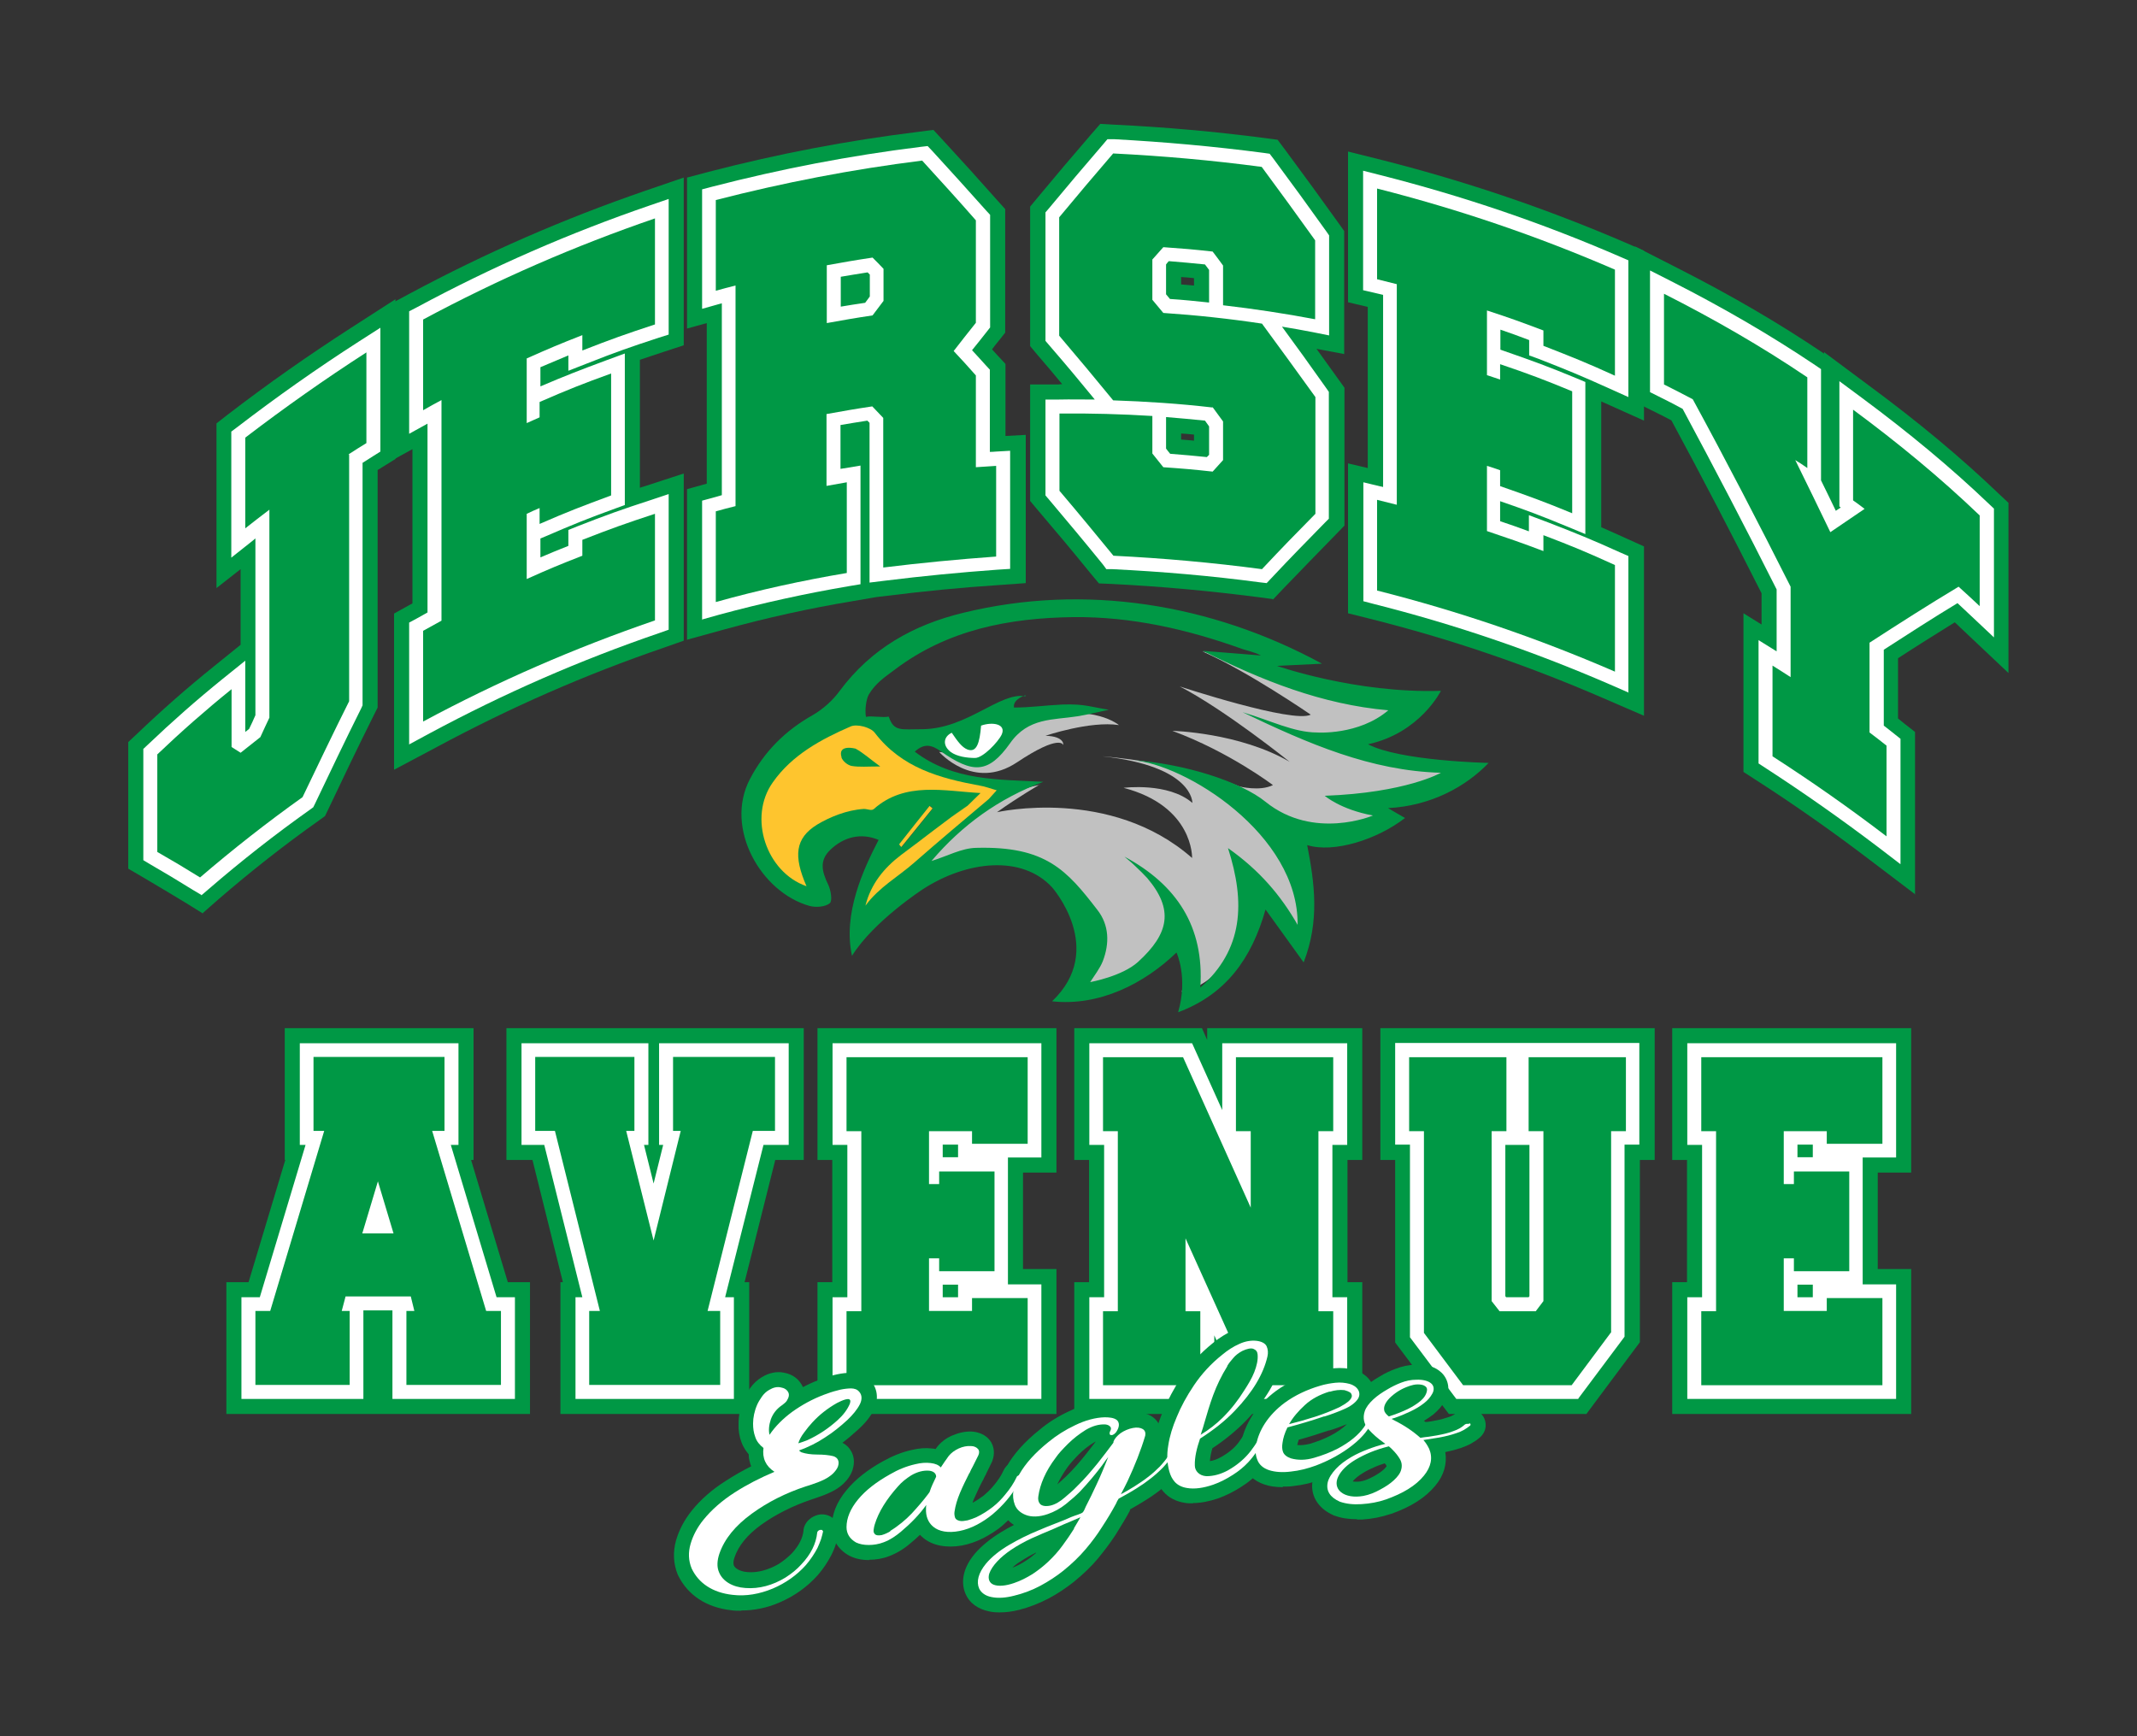 <?xml version="1.0" encoding="UTF-8"?>
<svg id="Layer_1" xmlns="http://www.w3.org/2000/svg" version="1.1" viewBox="0 0 779.8 633.6">
  <rect x="0" y="0" width="779.8" height="633.6" fill="#333333" stroke="none"/>
  <!-- Generator: Adobe Illustrator 29.3.0, SVG Export Plug-In . SVG Version: 2.1.0 Build 146)  -->
  <defs>
    <style>
      .st0 {
        fill: #fec52e;
      }

      .st1 {
        fill: #c1c1c1;
      }

      .st2 {
        fill: #fff;
      }

      .st3 {
        fill: #19468d;
      }

      .st4 {
        fill: #009845;
      }
    </style>
  </defs>
  <g>
    <g>
      <path class="st3" d="M162.2,385.7v27h-4.5l19.7,65.7h5.4v27h-34.5v-27h2.9l-1.3-5.3h-23.8l-1.4,5.3h2.9v27h-34.4v-27h5.4l19.7-65.7h-3.9v-27h47.8,0ZM132.2,450.1h11.4l-5.7-19-5.7,19h0Z"/>
      <path class="st3" d="M248.5,412.7h-2.9v-27h37.2v27h-8.1l-16.5,65.7h4.6v27h-47.8v-27h3.9l-16.4-65.7h-7.2v-27h36.2v27h-3l10,40,9.9-40Z"/>
      <path class="st3" d="M339,478.4h15.7v-4.7h20.3v31.8h-66.1v-27h5.4v-65.7h-5.4v-27h66.1v31.6h-20.3v-4.6h-15.7v19.3h3.7v-4.6h20.2v36.4h-20.2v-4.7h-3.7v19.4h0Z"/>
      <path class="st3" d="M456.8,505.5l-24.2-53.6v26.6h5.4v27h-35.5v-27h5.4v-65.7h-5.4v-27h29.2l24.7,54.9v-27.9h-5.4v-27h35.5v27h-5.4v65.7h5.4v27h-29.8Z"/>
      <path class="st3" d="M587.8,486.3l-14.3,19.2h-39.6l-14.3-19.1v-73.6h-5.4v-27h35.5v27h-5.4v62l2.9,3.7h13.2l2.8-3.7v-62h-5.4v-27h35.5v27h-5.4v73.5h0Z"/>
      <path class="st3" d="M650.9,478.4h15.7v-4.7h20.3v31.8h-66.1v-27h5.4v-65.7h-5.4v-27h66.1v31.6h-20.3v-4.6h-15.7v19.3h3.7v-4.6h20.2v36.4h-20.2v-4.7h-3.7v19.4h0Z"/>
    </g>
    <g>
      <path class="st4" d="M193.3,516h-110.7v-48.1h8.1l13.4-44.6h-.2v-48.1h68.9v48.1h-.9l13.4,44.6h8.1v48.1h0ZM158.8,494.9h13.4v-5.9h-2.7l-26.1-86.8h8.2v-5.9h-26.7v5.9h7.5l-26.1,86.8h-2.7v5.9h13.3v-5.9h-6.1l7-26.4h40.3l6.4,26.4h-5.8v5.9h0ZM157.8,460.7h-39.8l9.8-32.6h20.2l9.8,32.6h0Z"/>
      <path class="st4" d="M273.4,516h-68.9v-48.1h.9l-11.1-44.6h-9.5v-48.1h108.5v48.1h-10.4l-11.2,44.6h1.7v48.1h0ZM225.7,494.9h26.7v-5.9h-7.6l21.8-86.8h5.8v-5.9h-16.1v5.9h5.9l-13.2,53.1h-20.5s-13.3-53.1-13.3-53.1h6v-5.9h-15.1v5.9h4.9l21.7,86.8h-6.8v5.9h0Z"/>
      <path class="st4" d="M385.5,516h-87.2v-48.1h5.4v-44.6h-5.4v-48.1h87.2v52.7h-12.2v35.2h12.2v52.9h0ZM319.5,494.9h45v-5.9h-36v-40.5h23.8v-5.9h-23.8v-40.4h36v-5.9h-45v5.9h5.4v86.8h-5.4v5.9h0Z"/>
      <path class="st4" d="M497.1,516h-47.1l-1.4-3.1v3.1h-56.6v-48.1h5.4v-44.6h-5.4v-48.1h46.6l1.9,4.3v-4.3h56.6v48.1h-5.4v44.6h5.4v48.1h0ZM463.6,494.9h12.4v-5.9h-5.4v-86.8h5.4v-5.9h-14.4v5.9h5.4v38.4l-20.2,4.3-21.9-48.7h-11.8v5.9h5.4v86.8h-5.4v5.9h14.4v-5.9h-5.4v-37.2l20.2-4.3,21.4,47.4h0Z"/>
      <path class="st4" d="M578.8,516h-50.1l-19.6-26.1v-66.6h-5.4v-48.1h100.1v48.1h-5.4v66.5l-19.6,26.3ZM539.2,494.9h29l9.1-12.2v-80.6h5.4v-5.9h-14.4v5.9h5.4v76l-8.1,10.8h-23.6l-8.3-10.7v-76.2h5.4v-5.9h-14.4v5.9h5.4v80.7l9.1,12.1h0Z"/>
      <path class="st4" d="M697.4,516h-87.2v-48.1h5.4v-44.6h-5.4v-48.1h87.2v52.7h-12.2v35.2h12.2v52.9h0ZM631.4,494.9h45v-5.9h-36v-40.5h23.8v-5.9h-23.8v-40.4h36v-5.9h-45v5.9h5.4v86.8h-5.4v5.9h0Z"/>
    </g>
    <g>
      <path class="st2" d="M187.8,510.5h-44.6v-32.3h-10.6v32.3h-44.5v-37.1h6.7l16.7-55.6h-2.1v-37.1h57.9v37.1h-2.8l16.7,55.6h6.7v37.1ZM153.3,500.4h24.4v-16.9h-4.1l-22.8-75.8h6.3v-16.9h-37.7v16.9h5.6l-22.8,75.8h-4.1v16.9h24.3v-16.9h-4.4l4.1-15.4h31.7l3.8,15.4h-4.3v16.9h0ZM150.4,455.2h-25l12.5-41.5,12.5,41.5h0Z"/>
      <path class="st2" d="M267.9,510.5h-57.9v-37.1h2.5l-13.9-55.6h-8.3v-37.1h46.3v37.1h-1.6l3.5,14.1,3.5-14.1h-1.5v-37.1h47.3v37.1h-9.2l-14,55.6h3.2v37.1h0ZM220.2,500.4h37.7v-16.9h-6.1l19-75.8h7v-16.9h-27.1v16.9h4.3l-11.5,46.2h-9.8l-11.6-46.2h4.4v-16.9h-26.1v16.9h6.1l18.9,75.8h-5.3v16.9Z"/>
      <path class="st2" d="M380,510.5h-76.2v-37.1h5.4v-55.6h-5.4v-37.1h76.2v41.7h-12.2v46.3h12.2v41.9ZM313.9,500.4h56v-21.7h-10.2v4.7h-25.8v-29.5h13.8v4.7h10.1v-26.3h-10.1v4.6h-13.8v-29.4h25.8v4.6h10.2v-21.5h-56v16.9h5.4v75.8h-5.4v16.9ZM344,473.4h5.6v-4.6h-5.6v4.6ZM344,422.3h5.6v-4.6h-5.6v4.6Z"/>
      <path class="st2" d="M491.6,510.5h-38.1l-10.4-23.2v23.2h-45.6v-37.1h5.4v-55.6h-5.4v-37.1h37.5l11,24.4v-24.4h45.6v37.1h-5.4v55.6h5.4v37.1ZM460.1,500.4h21.4v-16.9h-5.4v-75.8h5.4v-16.9h-25.4v16.9h5.4v32.9l-9.7,2.1-23.4-51.9h-20.9v16.9h5.4v75.8h-5.4v16.9h25.4v-16.9h-5.4v-31.6l9.7-2.1,22.8,50.6h0Z"/>
      <path class="st2" d="M576,510.5h-44.6l-16.9-22.5v-70.3h-5.4v-37.1h89.1v37.1h-5.4v70.1l-16.9,22.6ZM536.4,500.4h34.5l11.8-15.8v-76.9h5.4v-16.9h-25.4v16.9h5.4v68.7l-5.3,7.1h-18.1l-5.5-7v-68.8h5.4v-16.9h-25.4v16.9h5.4v77l11.8,15.7h0ZM549.6,473.4h8.2l.3-.4v-55.2h-8.8v55.2l.3.4h0Z"/>
      <path class="st2" d="M691.9,510.5h-76.2v-37.1h5.4v-55.6h-5.4v-37.1h76.2v41.7h-12.2v46.3h12.2v41.9ZM625.9,500.4h56v-21.7h-10.2v4.7h-25.8v-29.5h13.8v4.7h10.1v-26.3h-10.1v4.6h-13.8v-29.4h25.8v4.6h10.2v-21.5h-56v16.9h5.4v75.8h-5.4v16.9ZM655.9,473.4h5.6v-4.6h-5.6v4.6ZM655.9,422.3h5.6v-4.6h-5.6v4.6Z"/>
    </g>
    <g>
      <path class="st4" d="M162.2,385.7v27h-4.5l19.7,65.7h5.4v27h-34.5v-27h2.9l-1.3-5.3h-23.8l-1.4,5.3h2.9v27h-34.4v-27h5.4l19.7-65.7h-3.9v-27h47.8,0ZM132.2,450.1h11.4l-5.7-19-5.7,19h0Z"/>
      <path class="st4" d="M248.5,412.7h-2.9v-27h37.2v27h-8.1l-16.5,65.7h4.6v27h-47.8v-27h3.9l-16.4-65.7h-7.2v-27h36.2v27h-3l10,40,9.9-40Z"/>
      <path class="st4" d="M339,478.4h15.7v-4.7h20.3v31.8h-66.1v-27h5.4v-65.7h-5.4v-27h66.1v31.6h-20.3v-4.6h-15.7v19.3h3.7v-4.6h20.2v36.4h-20.2v-4.7h-3.7v19.4h0Z"/>
      <path class="st4" d="M456.8,505.5l-24.2-53.6v26.6h5.4v27h-35.5v-27h5.4v-65.7h-5.4v-27h29.2l24.7,54.9v-27.9h-5.4v-27h35.5v27h-5.4v65.7h5.4v27h-29.8Z"/>
      <path class="st4" d="M587.8,486.3l-14.3,19.2h-39.6l-14.3-19.1v-73.6h-5.4v-27h35.5v27h-5.4v62l2.9,3.7h13.2l2.8-3.7v-62h-5.4v-27h35.5v27h-5.4v73.5h0Z"/>
      <path class="st4" d="M650.9,478.4h15.7v-4.7h20.3v31.8h-66.1v-27h5.4v-65.7h-5.4v-27h66.1v31.6h-20.3v-4.6h-15.7v19.3h3.7v-4.6h20.2v36.4h-20.2v-4.7h-3.7v19.4h0Z"/>
    </g>
  </g>
  <g>
    <g>
      <path class="st3" d="M127.4,165.9v90c-5.8,11.6-11.4,23.3-17,35-12.9,9.2-25.4,19-37.4,29.3-6.3-3.9-9.5-5.8-15.6-9.3v-35.6c8.7-8.3,17.8-16.3,27.1-23.8v21.1c1.3.8,2,1.3,3.3,2.1,2.9-2.3,4.3-3.4,7.2-5.7,1.3-2.9,2-4.3,3.3-7.1v-75.9c-3.5,2.7-5.3,4-8.8,6.8v-33.1c14.4-11,29-21.3,44.2-31.1v33.1c-2.6,1.6-3.9,2.4-6.5,4.1h0Z"/>
      <path class="st3" d="M192.2,211.3c8-3.6,12.1-5.3,20.3-8.5v-5.8c10.5-4.1,15.8-6,26.5-9.5v38.9c-29.4,10.1-57.2,22.2-84.6,36.9v-33.1c2.7-1.5,4-2.2,6.7-3.7v-80.5c-2.7,1.4-4,2.2-6.7,3.7v-33.1c27.4-14.7,55.2-26.8,84.6-36.9v38.7c-10.7,3.5-16,5.4-26.5,9.5v-5.6c-8.2,3.2-12.2,4.9-20.3,8.5v23.6c1.9-.8,2.8-1.3,4.7-2.1v-5.6c10.3-4.5,15.6-6.6,26.1-10.4v44.5c-10.5,3.9-15.8,5.9-26.1,10.4v-5.8c-1.9.8-2.8,1.2-4.7,2.1v23.8h0Z"/>
      <path class="st3" d="M301.7,177.3c2.9-.5,4.4-.8,7.3-1.3v33.1c-16.1,2.7-32.1,6.2-47.8,10.6v-33.1c2.9-.8,4.3-1.2,7.2-1.9v-80.5c-2.9.7-4.3,1.1-7.2,1.9v-33.1c24.9-6.4,49.7-11.2,75.3-14.4,7.8,8.6,11.8,12.9,19.6,21.8v37.4c-3.3,4.1-4.9,6.2-8.1,10.3,3.3,3.5,4.9,5.3,8.1,8.9v33.5c3-.2,4.4-.3,7.4-.5v33.1c-13.8,1-27.4,2.3-41.2,4v-54.6c-1.6-1.7-2.4-2.5-4-4.2-6.7,1-10,1.6-16.7,2.8v26.2h0ZM301.7,117.9c6.7-1.2,10-1.8,16.7-2.8,1.6-2.1,2.4-3.2,4-5.3v-11.7c-1.6-1.7-2.4-2.5-4-4.1-6.7,1-10,1.6-16.7,2.8v21.1h0Z"/>
      <path class="st3" d="M442.4,148.7c-12-1.4-24.2-2.2-36.2-2.6-7.9-9.6-11.8-14.3-19.7-23.6v-43.2c7.9-9.5,11.8-14.1,19.7-23.3,18.2.9,36.1,2.5,54.2,4.9,7.8,10.6,11.7,15.9,19.5,26.8v28.8c-11.1-2.1-22.4-3.8-33.6-5.1v-14.5c-1.5-2.1-2.3-3.1-3.8-5.1-7.2-.8-10.8-1.1-18-1.6-1.6,1.8-2.4,2.7-4,4.5v14.7c1.6,1.9,2.4,2.9,4,4.8,12,.8,24.1,2.1,36,3.9,7.8,10.6,11.7,16,19.5,26.8v42.6c-7.8,7.9-11.7,11.9-19.5,20.2-18.1-2.4-36-4-54.2-4.9-7.9-9.6-11.8-14.4-19.7-23.7v-28.2c11.3-.1,22.7.2,33.9.9v13.7c1.6,2,2.4,3,4,5,7.2.5,10.8.8,18,1.6,1.5-1.7,2.3-2.5,3.8-4.2v-14.1c-1.5-2.1-2.3-3.1-3.8-5.2h0Z"/>
      <path class="st3" d="M542.6,193.8c8.3,2.8,12.4,4.2,20.6,7.3v-5.8c10.5,4,15.8,6.2,26.1,10.9v38.9c-28.4-12.3-56.8-22-86.8-29.6v-33.1c2.9.7,4.3,1.1,7.2,1.8v-80.5c-2.9-.7-4.3-1.1-7.2-1.8v-33.1c29.9,7.6,58.4,17.3,86.8,29.6v38.7c-10.3-4.7-15.6-6.8-26.1-10.9v-5.6c-8.2-3.1-12.3-4.6-20.6-7.3v23.6c1.9.6,2.9,1,4.8,1.6v-5.6c10.6,3.6,15.9,5.6,26.3,9.9v44.5c-10.4-4.3-15.7-6.2-26.3-9.9v-5.8c-1.9-.7-2.9-1-4.8-1.6v23.8h0Z"/>
      <path class="st3" d="M682.2,234.3v33c2.5,1.9,3.7,2.8,6.2,4.8v33.1c-13.5-10.3-27.3-20-41.6-29.2v-33.1c2.7,1.7,4,2.5,6.6,4.2v-33c-11.6-23-23.4-45.8-35.7-68.4-4.2-2.2-6.3-3.3-10.5-5.4v-33.1c18,9.1,35.6,19.2,52.3,30.5v33.1c-1.7-1.2-2.6-1.8-4.4-2.9,5.1,10.4,7.7,15.7,12.8,26.3,5.1-3.5,7.6-5.2,12.5-8.5-1.7-1.3-2.5-1.9-4.2-3.1v-33.1c16.1,11.9,31.7,24.7,46.2,38.6v33.1c-3.1-2.9-4.6-4.3-7.7-7.1-11,6.6-21.8,13.5-32.6,20.5h0Z"/>
    </g>
    <g>
      <path class="st4" d="M74.1,333.4l-6.6-4.1c-6.3-3.8-9.3-5.6-15.4-9.2l-5.3-3.1v-46.2l3.3-3.1c8.9-8.5,18.2-16.7,27.8-24.4l9.9-8v-27.6l-8.8,6.9v-60.1l4.1-3.2c14.7-11.3,29.4-21.6,44.9-31.6l16.3-10.5v58.3l-5,3.1c-.6.4-1.1.7-1.5.9v86.7l-1.1,2.2c-5.9,11.8-11.6,23.7-16.9,34.9l-1.2,2.5-2.2,1.6c-12.6,8.9-24.9,18.6-36.6,28.7l-5.8,5.1h0ZM68,304.9c1.4.8,2.7,1.6,4,2.4,9.7-8.2,19.8-16,30.1-23.4,4.7-9.8,9.7-20.1,14.8-30.5v-93.3l4.8-3.1c.6-.4,1.2-.7,1.7-1.1v-7.6c-7.8,5.4-15.5,10.9-23.1,16.7v6.5l8.8-6.6v99.5l-1,2.1c-1.3,2.8-2,4.2-3.3,7.1l-1.1,2.3-2,1.6c-2.9,2.2-4.3,3.3-7.1,5.6l-5.9,4.7-6.4-4.1c-1.3-.8-2-1.3-3.2-2.1l-4.9-3.1v-4.1c-2,1.8-4,3.7-6,5.5v25h0Z"/>
      <path class="st4" d="M143.8,280.9v-57l5.4-3c.5-.3.9-.5,1.3-.7v-56.3l-6.7,3.7v-57.4l5.6-3c28-15,56.2-27.3,86.1-37.6l14-4.8v61.2l-7.3,2.4c-3.3,1.1-6.1,2-8.7,2.9v46.7c.7-.2,1.4-.5,2.2-.7l13.8-4.5v61l-7.1,2.5c-28.9,9.9-56,21.8-83,36.3l-15.6,8.3h0ZM164.9,236.4v9.5c20.7-10.3,41.6-19.3,63.5-27.1v-16.7c-1.8.6-3.5,1.3-5.4,2v5.8l-6.7,2.6c-8,3.2-11.9,4.8-19.8,8.3l-14.9,6.6v-46.9l6.3-2.8c1.9-.9,2.9-1.3,4.8-2.1l14.8-6.4v6.1c1.6-.6,3.2-1.3,5-1.9v-21.9c-1.6.7-3.2,1.3-5,2.1v5.6l-6.4,2.8c-1.8.8-2.8,1.2-4.6,2l-14.9,6.6v-46.7l6.3-2.8c8.2-3.6,12.4-5.4,20.7-8.7l14.4-5.7v5.9c1.7-.6,3.5-1.2,5.4-1.9v-16.1c-21.8,8.1-42.7,17.5-63.5,28.3v9l6.7-3.6v104.4l-5.6,3c-.4.2-.8.4-1.1.6h0Z"/>
      <path class="st4" d="M250.7,233.5v-55l7.2-2v-58.6l-7.2,2v-55.1l7.9-2.1c25.5-6.6,50.5-11.4,76.6-14.6l5.4-.7,3.7,4c8,8.7,11.9,13,19.8,21.9l2.7,3v45.1l-2.3,2.9c-1,1.2-1.8,2.2-2.5,3.2.6.7,1.3,1.4,2.1,2.3l2.8,3v26.3l7.4-.4v54.1l-9.8.7c-13.7.9-27,2.2-40.6,3.9l-4.2.5-8.7,1.5c-15.7,2.6-31.4,6.1-46.7,10.3l-13.4,3.7h0ZM271.8,194.7v11.3c8.8-2.2,17.7-4.1,26.7-5.8v-11.6l-7.3,1.4v-47.7l8.6-1.6c6.8-1.2,10.3-1.8,17.1-2.8l5.4-.8,3.8,4c1.6,1.7,2.4,2.5,4,4.2l2.9,3.1v46.9c6.7-.7,13.3-1.4,20.1-1.9v-12.1l-7.4.5v-40.7c-1.7-1.9-3.2-3.4-5.3-5.8l-6.1-6.6,5.5-7.1c2.4-3.1,3.9-5,5.9-7.5v-29.7c-4.9-5.6-8.4-9.4-13.2-14.6-20.6,2.8-40.5,6.5-60.6,11.4v11.2l7.2-1.9v102.3l-7.2,1.9h0ZM291.2,130.6v-42.6l8.6-1.6c6.8-1.2,10.3-1.8,17.1-2.8l5.4-.8,3.8,3.9c1.6,1.7,2.4,2.5,4,4.2l2.9,3.1v19.5l-2.1,2.8c-1.6,2.1-2.4,3.2-3.9,5.3l-2.6,3.5-4.3.6c-6.6,1-9.8,1.5-16.3,2.7l-12.5,2.3h0Z"/>
      <path class="st4" d="M464.3,218.6l-5.3-.7c-17.9-2.3-35.3-3.9-53.3-4.8l-4.7-.2-3-3.6c-7.8-9.6-11.7-14.2-19.6-23.5l-2.5-3v-42.5h10.4c.4-.1.8-.1,1.3-.1-2.7-3.3-5.5-6.6-9.2-10.9l-2.5-3v-50.9l2.4-2.9c7.9-9.5,11.8-14.1,19.8-23.4l3.4-3.9,5.2.3c18.6.9,36.6,2.5,55,4.9l4.5.6,2.7,3.6c7.9,10.7,11.8,16,19.6,26.9l2,2.8v44.9l-10.1-1.9c2.4,3.4,5,6.9,8.2,11.4l2,2.8v50.3l-3,3.1c-7.8,8-11.6,11.9-19.4,20l-3.7,3.9h0ZM411.4,192.3c15.1.8,29.9,2.2,45,4,4.7-4.9,8.1-8.4,12.9-13.3v-34.9c-5.6-7.9-9.2-12.9-14.8-20.4-10.2-1.4-20.5-2.5-30.8-3.2l-4.5-.3-2.9-3.5c-1.6-1.9-2.4-2.9-4-4.8l-2.5-2.9v-22.5l2.7-3c1.6-1.8,2.4-2.7,4-4.5l3.5-3.8,5.1.4c7.3.5,11.1.9,18.4,1.7l4.6.5,2.8,3.7c1.5,2.1,2.3,3.1,3.9,5.2l2.1,2.8v8.6c4.2.6,8.3,1.2,12.5,1.9v-12.8c-5.6-7.8-9.2-12.8-14.7-20.3-14.6-1.8-29-3.1-43.7-3.9-5.1,5.9-8.6,10.1-13.8,16.3v35.5c5.4,6.4,9,10.7,14.3,17.1,10.8.4,21.6,1.3,32.3,2.5l4.6.5,2.7,3.7c1.5,2.1,2.3,3.1,3.9,5.2l2.1,2.8v21.7l-2.8,3c-1.5,1.6-2.3,2.5-3.8,4.1l-3.6,3.9-5.3-.6c-7.1-.8-10.5-1.1-17.6-1.6l-4.6-.3-2.9-3.6c-1.6-2-2.4-3-4-5l-2.3-2.9v-7.4c-4.3-.2-8.5-.3-12.8-.4v13.7c5.5,6.5,9.1,10.8,14.4,17.2h0ZM431,160.4c1.6.1,3.2.3,4.7.4v-2.2c-1.6-.2-3.2-.3-4.7-.4v2.2ZM431,103.8c1.6.1,3.2.3,4.7.4v-2.7c-1.6-.2-3.2-.3-4.7-.4v2.8h0Z"/>
      <path class="st4" d="M599.9,261.2l-14.8-6.4c-27.9-12.1-55.7-21.6-85.2-29l-8-2v-54.7l7.2,1.7v-58.8l-7.2-1.7v-55l13.2,3.3c30.5,7.8,59.4,17.6,88.4,30.1l6.4,2.8v62l-14.9-6.7c-.3-.1-.5-.2-.7-.3v45.9c2.8,1.2,5.8,2.6,9.4,4.2l6.2,2.8v61.8h0ZM513.1,207.4c22.5,6,44.1,13.3,65.7,21.9v-16.2c-1.8-.8-3.4-1.5-5-2.2v5.6l-14.3-5.5c-8-3.1-12-4.5-20.2-7.2l-7.2-2.4v-46l13.9,4.6c2,.7,3,1,4.9,1.7l7.1,2.5v5.9c1.8.6,3.5,1.3,5.2,1.9v-21.9c-1.8-.7-3.5-1.4-5.2-2v5.4l-14-4.8c-1.9-.7-2.8-1-4.7-1.6l-7.2-2.4v-45.8l13.9,4.6c8.4,2.8,12.8,4.3,21.1,7.5l6.8,2.6v5.7c1.8.7,3.4,1.4,5,2v-15.7c-21.6-9-43.2-16.6-65.7-22.8v11.1l7.2,1.8v102.2l-7.2-1.8v11.4h0Z"/>
      <path class="st4" d="M698.9,326.4l-17-12.9c-13.4-10.2-26.8-19.6-40.9-28.7l-4.8-3.1v-57.9l6.6,4.1v-11.4c-10.7-21.2-21.7-42.4-32.9-63.1-2.5-1.3-4.4-2.3-7.5-3.8l-5.8-2.9v-56.8l15.3,7.8c19.7,10,37.2,20.2,53.5,31.2l.2.2v-.6l16.8,12.5c17.6,13,33.1,25.9,47.2,39.4l3.3,3.1v62.1l-17.8-16.8c-.6-.6-1.2-1.2-1.8-1.7-6.9,4.3-13.8,8.6-20.7,13.1v22c.6.5,1.3,1,2.1,1.7l4.1,3.2v59.5h0ZM657.3,270.2c7,4.6,13.7,9.2,20.5,14v-7c-.6-.5-1.2-.9-2-1.5l-4.2-3.2v-43.9l4.8-3.1c11-7.1,21.7-14.1,32.9-20.7l2.5-1.5v-10.9c-7.9-7.3-16.2-14.5-25.1-21.7v6.4s0,0,0,0l11.9,9-12.4,8.3c-5,3.3-7.4,5-12.4,8.4l-10.2,7-5.3-11.2c-5.1-10.6-7.6-15.7-12.7-26.1l-17.2-34.8,20.4,13.4v-7.9c-9.8-6.5-20.1-12.6-31.2-18.7v9.2c1.5.8,3,1.6,4.9,2.6l2.8,1.5,1.5,2.8c12.2,22.5,24.2,45.6,35.8,68.7l1.1,2.2v55l-6.6-4.3v8h0Z"/>
    </g>
    <g>
      <path class="st2" d="M73.5,326.6l-3.2-1.9c-6.3-3.9-9.3-5.7-15.5-9.3l-2.5-1.5v-40.6l1.6-1.5c8.8-8.4,18-16.5,27.4-24.1l8.2-6.6v26c.5-.4.9-.7,1.4-1.1.9-1.9,1.5-3.1,2.3-5v-64.5c-.2.1-.4.3-.6.5l-8.2,6.5v-46l2-1.5c14.6-11.2,29.2-21.5,44.6-31.4l7.8-5v45.2l-2.4,1.5c-1.7,1.1-2.8,1.8-4.1,2.6v88.5l-.5,1.1c-5.9,11.8-11.6,23.8-16.9,34.9l-.6,1.2-1.1.8c-12.7,9-25.2,18.8-37,29l-2.8,2.4h0ZM62.4,308.1c3.7,2.1,6.4,3.8,10,6,10.9-9.3,22.3-18.2,33.9-26.5,5-10.5,10.4-21.7,15.9-32.8v-91.6l2.3-1.5c1.7-1.1,2.9-1.8,4.2-2.7v-21c-11.6,7.7-22.9,15.7-34.1,24.3v20.3c.2-.2.4-.3.7-.5l8.1-6.1v87.2l-.5,1c-1.3,2.8-2,4.3-3.3,7.1l-.5,1.1-1,.8c-2.9,2.2-4.3,3.3-7.2,5.6l-2.8,2.3-3.1-2c-1.3-.8-2-1.3-3.3-2.1l-2.3-1.5v-13.2c-5.8,4.9-11.5,10-17,15.2v30.5h0Z"/>
      <path class="st2" d="M149.3,271.7v-44.5l2.6-1.4c1.7-.9,2.8-1.6,4.1-2.3v-68.9l-6.7,3.7v-44.7l2.7-1.4c27.7-14.9,55.6-27.1,85.3-37.3l6.7-2.3v49.5l-3.5,1.1c-10.7,3.5-15.8,5.3-26.2,9.4l-6.9,2.7v-5.6c-3.4,1.4-6.4,2.7-10.2,4.3v7c8.9-3.8,14.3-5.9,24-9.5l6.8-2.5v55.3l-3.3,1.2c-10.5,3.8-15.6,5.9-25.8,10.3l-1.7.7v6.9c3.3-1.4,6.4-2.7,10.2-4.2v-5.8l3.2-1.3c10.5-4.1,16-6.1,26.8-9.6l6.6-2.2v49.5l-3.4,1.2c-29.2,10-56.6,22-83.8,36.6l-7.4,4h0ZM159.4,233.2v21.8c24.2-12.6,48.7-23.1,74.5-32.2v-28.3c-5.8,2-10.2,3.6-16.4,6v5.8l-3.2,1.3c-8.1,3.2-12.1,4.9-20.1,8.4l-7.1,3.2v-34.8l3-1.3c1.9-.9,2.8-1.3,4.7-2.1l7.1-3.1v5.9c5.4-2.3,9.9-4,16-6.3v-33.8c-5.6,2.1-9.9,3.9-16,6.5v5.6l-3,1.3c-1.9.8-2.8,1.2-4.6,2l-7.1,3.2v-34.7l3-1.3c8.1-3.6,12.3-5.4,20.5-8.6l6.9-2.7v5.7c5.6-2.1,10.2-3.7,16.4-5.8v-28c-25.8,9.2-50.2,20-74.5,32.9v21.6l6.7-3.6v91.9l-2.7,1.4c-1.6.9-2.8,1.5-4,2.2h0Z"/>
      <path class="st2" d="M256.2,226.3v-43.6l3.7-1c1.4-.4,2.5-.7,3.5-1v-70c-.3,0-.5.2-.8.2l-6.4,1.8v-43.6l3.8-1c25.2-6.5,50.1-11.3,75.9-14.5l2.6-.3,1.8,1.9c8,8.7,11.8,13,19.7,21.8l1.3,1.4v41.1l-1.1,1.4c-2.2,2.8-3.7,4.7-5.5,6.9,1.7,1.8,3.1,3.4,5.2,5.7l1.3,1.4v30c.6,0,1.3,0,2.1-.1l5.3-.3v43.1l-4.7.3c-13.8,1-27.2,2.3-40.9,4l-5.7.7v-58.3c-.3-.3-.5-.5-.8-.8-3.7.6-6.4,1-9.8,1.6v16c.4,0,.9-.2,1.4-.2l5.9-1v43.3l-4.2.7c-15.9,2.7-31.8,6.2-47.3,10.4l-6.4,1.8h0ZM266.3,190.4v22.7c12.4-3.2,25.1-6,37.7-8.2v-22.8c-.4,0-.9.2-1.4.3l-6,1.1v-36.5l4.1-.8c6.7-1.2,10.2-1.8,16.9-2.8l2.6-.4,1.8,1.9c1.6,1.7,2.4,2.5,4,4.2l1.4,1.5v50.9c10.4-1.2,20.6-2.2,31.1-3v-23c-.6,0-1.3,0-2,.1l-5.4.4v-36.9c-2.4-2.7-4-4.4-6.8-7.4l-2.9-3.2,2.7-3.4c2.9-3.7,4.5-5.7,7.1-8.9v-33.7c-6.4-7.2-10.2-11.4-16.5-18.4-23.2,3-45.6,7.3-68.3,13v22.6c.3,0,.6-.2.9-.2l6.3-1.6v90.9l-3.8,1c-1.4.4-2.4.6-3.4.9h0ZM296.7,124v-31.4l4.1-.8c6.7-1.2,10.1-1.8,16.9-2.8l2.6-.4,1.8,1.9c1.6,1.7,2.4,2.5,4,4.2l1.4,1.5v15.4l-1,1.4c-1.6,2.1-2.4,3.2-4,5.3l-1.3,1.7-2.1.3c-6.7,1-9.9,1.5-16.5,2.8l-6,1.1h0ZM306.8,101v10.9c2.9-.5,5.5-.9,8.9-1.4.6-.8,1.1-1.5,1.7-2.3v-8c-.3-.3-.5-.5-.8-.8-3.7.6-6.4,1-9.8,1.6h0Z"/>
      <path class="st2" d="M462.3,212.8l-2.6-.3c-18-2.4-35.6-3.9-53.8-4.8h-2.2c0-.1-1.4-1.9-1.4-1.9-7.8-9.6-11.7-14.2-19.6-23.6l-1.2-1.4v-35h5c4.3-.1,8.6,0,13,0-6-7.3-9.8-11.9-16.8-20l-1.2-1.4v-46.9l1.2-1.4c7.9-9.5,11.8-14.1,19.8-23.4l1.6-1.9h2.5c18.4,1,36.3,2.6,54.6,5l2.1.3,1.3,1.7c7.9,10.7,11.8,16,19.5,26.8l.9,1.3v36.5l-6-1.2c-3.7-.7-7.4-1.4-11.2-2,5.9,8,9.6,13.2,16.2,22.5l.9,1.3v46.3l-1.5,1.5c-7.8,8-11.7,11.9-19.4,20.1l-1.8,1.9h0ZM408.7,197.7c16.8.9,33.1,2.3,49.8,4.4,6.2-6.5,10-10.4,16.3-16.9v-38.9c-6.7-9.4-10.5-14.6-17.2-23.8-11.1-1.6-22.3-2.8-33.5-3.6l-2.2-.2-1.4-1.7c-1.6-1.9-2.4-2.9-4-4.8l-1.2-1.4v-18.4l1.3-1.4c1.6-1.8,2.4-2.7,4-4.5l1.7-1.8,2.5.2c7.3.5,11,.9,18.2,1.6l2.2.2,1.3,1.8c1.5,2.1,2.3,3.1,3.8,5.2l1,1.3v11.7c7.8,1,15.7,2.2,23.5,3.5v-21.1c-6.7-9.4-10.5-14.6-17.2-23.7-16.5-2.1-32.6-3.6-49.2-4.4-6.5,7.6-10.3,12.1-16.9,19.9v39.6c6.7,7.9,10.5,12.5,17.1,20.5,11.4.4,23,1.2,34.3,2.5l2.2.3,1.3,1.8c1.5,2.1,2.3,3.1,3.8,5.2l1,1.3v17.7l-1.4,1.5c-1.5,1.7-2.3,2.5-3.8,4.1l-1.7,1.9-2.5-.3c-7.2-.8-10.7-1.1-17.8-1.6l-2.2-.2-1.4-1.7c-1.6-2-2.4-3-4-5l-1.1-1.4v-10.8c-7.9-.4-15.9-.7-23.8-.7v21.3c6.7,8,10.6,12.6,17.1,20.6h0ZM427,165.6c5.1.4,8.5.7,13.4,1.2.3-.3.5-.6.8-.8v-10.4c-.5-.7-1-1.4-1.5-2.1-4.7-.5-9.5-.9-14.2-1.3v11.5c.5.7,1,1.3,1.5,1.9h0ZM426.9,109.1c4.8.3,9.5.8,14.3,1.3v-11.9c-.5-.7-1-1.3-1.5-2-5-.5-8.2-.8-13.2-1.2-.4.4-.7.8-1,1.2v10.9c.5.6,1,1.2,1.5,1.8h0Z"/>
      <path class="st2" d="M594.4,252.8l-7.1-3.1c-28.2-12.2-56.3-21.8-86-29.3l-3.8-1v-43.4l6.2,1.5c.4,0,.7.2,1,.2v-70.1c-1-.2-2-.5-3.4-.8l-3.9-.9v-43.6l6.3,1.6c30.3,7.7,58.9,17.4,87.5,29.8l3,1.3v49.9l-7.1-3.2c-10.2-4.6-15.3-6.7-25.8-10.8l-3.3-1.2v-5.6c-3.9-1.5-7-2.6-10.5-3.8v7.3l1.4.5c10.7,3.7,16.1,5.7,26.5,10l3.1,1.3v55.5l-7-2.9c-9.7-4-14.8-5.9-24.1-9.1v7.3c3.9,1.3,7,2.4,10.5,3.7v-5.9l6.9,2.6c10.6,4.1,16,6.3,26.4,11l3,1.3v49.9h0ZM507.6,211.6c26.4,6.9,51.6,15.4,76.7,25.9v-28c-6.1-2.7-10.4-4.6-16-6.8v5.8l-6.9-2.6c-8.1-3.1-12.1-4.5-20.4-7.3l-3.5-1.2v-34.4l6.6,2.2c2,.7,2.9,1,4.9,1.6l3.4,1.2v5.8c6.2,2.1,10.7,3.8,16.2,6v-33.7c-6.1-2.5-10.5-4.2-16.2-6.2v5.6l-6.7-2.3c-1.9-.7-2.9-1-4.8-1.6l-3.5-1.2v-34.2l6.6,2.2c8.3,2.8,12.6,4.3,20.8,7.4l3.3,1.2v5.6c6.1,2.4,10.6,4.2,16,6.6v-27.6c-25.2-10.7-50.3-19.4-76.7-26.4v22.6c1,.3,2.1.5,3.4.9l3.8,1v90.9l-6.3-1.6c-.3,0-.6-.2-.9-.2v22.8h0Z"/>
      <path class="st2" d="M693.4,315.3l-8.1-6.2c-13.6-10.3-27.1-19.8-41.3-29l-2.3-1.5v-45l6.6,4.1v-22.6c-11.1-22.1-22.7-44.3-34.3-65.9-3.3-1.8-5.3-2.8-9.1-4.7l-2.8-1.4v-44.4l7.3,3.7c19.5,9.9,36.8,20,52.9,30.8l2.2,1.5v40.6c1.8,3.6,3.4,7,5.4,11.1.6-.4,1.2-.8,1.8-1.2l-.5-.4v-45.7l8.1,6c17.4,12.9,32.7,25.6,46.7,39l1.6,1.5v47l-8.5-8c-2-1.9-3.3-3.1-4.8-4.5-9.1,5.5-17.9,11.2-26.9,17v27.7c1.4,1.1,2.5,1.9,4.2,3.3l1.9,1.5v45.7h0ZM651.8,273.1c10.8,7,21.2,14.2,31.5,21.9v-20.5c-1.3-1-2.5-1.9-4.2-3.2l-2-1.5v-38.2l2.3-1.5c10.9-7.1,21.6-14,32.7-20.6l3.2-1.9,2,1.8v-19.4c-11-10.4-22.9-20.5-36.1-30.6v20.4c.7.5,1.3,1,2.2,1.7l5.7,4.3-5.9,4c-5,3.3-7.5,5-12.5,8.5l-4.9,3.4-2.6-5.3c-5.1-10.6-7.6-15.8-12.7-26.2l-8.2-16.6,12.1,7.9v-21c-13-8.7-26.9-16.9-42.2-24.9v21.7c2.6,1.3,4.7,2.4,7.8,4.1l1.3.7.7,1.3c12.1,22.5,24.1,45.6,35.7,68.6l.5,1.1v43.5l-6.6-4.3v21.1h0Z"/>
    </g>
    <g>
      <path class="st4" d="M127.4,165.9v90c-5.8,11.6-11.4,23.3-17,35-12.9,9.2-25.4,19-37.4,29.3-6.3-3.9-9.5-5.8-15.6-9.3v-35.6c8.7-8.3,17.8-16.3,27.1-23.8v21.1c1.3.8,2,1.3,3.3,2.1,2.9-2.3,4.3-3.4,7.2-5.7,1.3-2.9,2-4.3,3.3-7.1v-75.9c-3.5,2.7-5.3,4-8.8,6.8v-33.1c14.4-11,29-21.3,44.2-31.1v33.1c-2.6,1.6-3.9,2.4-6.5,4.1h0Z"/>
      <path class="st4" d="M192.2,211.3c8-3.6,12.1-5.3,20.3-8.5v-5.8c10.5-4.1,15.8-6,26.5-9.5v38.9c-29.4,10.1-57.2,22.2-84.6,36.9v-33.1c2.7-1.5,4-2.2,6.7-3.7v-80.5c-2.7,1.4-4,2.2-6.7,3.7v-33.1c27.4-14.7,55.2-26.8,84.6-36.9v38.7c-10.7,3.5-16,5.4-26.5,9.5v-5.6c-8.2,3.2-12.2,4.9-20.3,8.5v23.6c1.9-.8,2.8-1.3,4.7-2.1v-5.6c10.3-4.5,15.6-6.6,26.1-10.4v44.5c-10.5,3.9-15.8,5.9-26.1,10.4v-5.8c-1.9.8-2.8,1.2-4.7,2.1v23.8h0Z"/>
      <path class="st4" d="M301.7,177.3c2.9-.5,4.4-.8,7.3-1.3v33.1c-16.1,2.7-32.1,6.2-47.8,10.6v-33.1c2.9-.8,4.3-1.2,7.2-1.9v-80.5c-2.9.7-4.3,1.1-7.2,1.9v-33.1c24.9-6.4,49.7-11.2,75.3-14.4,7.8,8.6,11.8,12.9,19.6,21.8v37.4c-3.3,4.1-4.9,6.2-8.1,10.3,3.3,3.5,4.9,5.3,8.1,8.9v33.5c3-.2,4.4-.3,7.4-.5v33.1c-13.8,1-27.4,2.3-41.2,4v-54.6c-1.6-1.7-2.4-2.5-4-4.2-6.7,1-10,1.6-16.7,2.8v26.2h0ZM301.7,117.9c6.7-1.2,10-1.8,16.7-2.8,1.6-2.1,2.4-3.2,4-5.3v-11.7c-1.6-1.7-2.4-2.5-4-4.1-6.7,1-10,1.6-16.7,2.8v21.1h0Z"/>
      <path class="st4" d="M442.4,148.7c-12-1.4-24.2-2.2-36.2-2.6-7.9-9.6-11.8-14.3-19.7-23.6v-43.2c7.9-9.5,11.8-14.1,19.7-23.3,18.2.9,36.1,2.5,54.2,4.9,7.8,10.6,11.7,15.9,19.5,26.8v28.8c-11.1-2.1-22.4-3.8-33.6-5.1v-14.5c-1.5-2.1-2.3-3.1-3.8-5.1-7.2-.8-10.8-1.1-18-1.6-1.6,1.8-2.4,2.7-4,4.5v14.7c1.6,1.9,2.4,2.9,4,4.8,12,.8,24.1,2.1,36,3.9,7.8,10.6,11.7,16,19.5,26.8v42.6c-7.8,7.9-11.7,11.9-19.5,20.2-18.1-2.4-36-4-54.2-4.9-7.9-9.6-11.8-14.4-19.7-23.7v-28.2c11.3-.1,22.7.2,33.9.9v13.7c1.6,2,2.4,3,4,5,7.2.5,10.8.8,18,1.6,1.5-1.7,2.3-2.5,3.8-4.2v-14.1c-1.5-2.1-2.3-3.1-3.8-5.2h0Z"/>
      <path class="st4" d="M542.6,193.8c8.3,2.8,12.4,4.2,20.6,7.3v-5.8c10.5,4,15.8,6.2,26.1,10.9v38.9c-28.4-12.3-56.8-22-86.8-29.6v-33.1c2.9.7,4.3,1.1,7.2,1.8v-80.5c-2.9-.7-4.3-1.1-7.2-1.8v-33.1c29.9,7.6,58.4,17.3,86.8,29.6v38.7c-10.3-4.7-15.6-6.8-26.1-10.9v-5.6c-8.2-3.1-12.3-4.6-20.6-7.3v23.6c1.9.6,2.9,1,4.8,1.6v-5.6c10.6,3.6,15.9,5.6,26.3,9.9v44.5c-10.4-4.3-15.7-6.2-26.3-9.9v-5.8c-1.9-.7-2.9-1-4.8-1.6v23.8h0Z"/>
      <path class="st4" d="M682.2,234.3v33c2.5,1.9,3.7,2.8,6.2,4.8v33.1c-13.5-10.3-27.3-20-41.6-29.2v-33.1c2.7,1.7,4,2.5,6.6,4.2v-33c-11.6-23-23.4-45.8-35.7-68.4-4.2-2.2-6.3-3.3-10.5-5.4v-33.1c18,9.1,35.6,19.2,52.3,30.5v33.1c-1.7-1.2-2.6-1.8-4.4-2.9,5.1,10.4,7.7,15.7,12.8,26.3,5.1-3.5,7.6-5.2,12.5-8.5-1.7-1.3-2.5-1.9-4.2-3.1v-33.1c16.1,11.9,31.7,24.7,46.2,38.6v33.1c-3.1-2.9-4.6-4.3-7.7-7.1-11,6.6-21.8,13.5-32.6,20.5h0Z"/>
    </g>
  </g>
  <g>
    <g>
      <path class="st4" d="M270.3,587.8c-1.2,0-2.4,0-3.6-.2-8.9-1-15.7-5.5-19.2-12.6,0-.1-.1-.2-.2-.4-1.6-4-1.8-8.2-.6-12.5,1.1-3.8,3-7.4,5.7-10.8,3.3-4.1,7.5-7.8,12.6-11,2.8-1.8,5.9-3.6,9.1-5.2-.5-1.4-.9-2.8-.9-4.4-1.1-1.3-2-2.7-2.6-4.3-.8-2.1-1.2-4.4-1.1-6.9,0-3.1.7-6.1,2-9,.5-1.3,1.3-2.6,2.2-3.9,1.2-1.7,2.7-3.1,4.4-4.1,2.5-1.5,5.3-2.1,7.8-1.6,3.7.6,5.6,2.7,6.5,4.2.2.3.4.7.6,1.1,1.9-1,3.8-1.9,5.8-2.6,2-.8,3.8-1.3,5.5-1.8,1.6-.4,3.3-.7,5-.8,2.4-.2,4.5.2,6.3,1.2.2.1.5.3.7.4,3.7,2.7,4.7,7.4,2.6,11.8-1.2,2.5-3.1,4.9-5.9,7.4-1.9,1.7-3.7,3.3-5.6,4.7,1.4.7,2.5,1.8,3.2,3.1.8,1.4,1.5,3.7.5,6.8-.6,1.8-1.7,3.5-3.4,5.1-1.3,1.2-2.8,2.2-4.3,2.9-1.8.9-3.7,1.6-5.8,2.3l-1.5.5c-6.8,2.3-13,5.4-18.3,9.2-5.1,3.7-8.3,7.6-9.8,12-.5,1.4-.4,2.5-.2,2.9.4,1,2.2,2.2,5,2.4,3.7.3,7.6-.8,11.4-3,1.7-1.1,3.3-2.4,4.7-3.8,2.6-2.8,4-5.6,4.3-8.3,0,0,0-.2,0-.3.2-1.5,1-2.9,2.2-3.9.9-.8,2-1.3,3.1-1.6,1.6-.4,3.3-.1,4.7.7,2,1.2,3.1,3.4,2.9,5.6,0,.3,0,.5-.1.8-.2,1.2-.6,2.4-1,3.6-.4,1.3-1,2.7-1.6,3.9-1.3,2.5-2.9,5-4.9,7.3-3.9,4.4-8.7,7.8-14.1,10.1-4.6,2-9.3,2.9-13.8,2.9h0ZM260.6,558.6c-1.6,2.1-2.8,4.2-3.4,6.5-.3.9-.4,1.8-.4,2.6.2-.9.4-1.9.8-2.8.8-2.2,1.8-4.3,3-6.3h0ZM300.4,558.7h0,0ZM284.1,527.8c0,.5,0,1,0,1.5-.2,1.6.1,2.4,1.5,3.3,2,1.3,2.9,3.7,2.3,6,1.5-.6,3-1.2,4.6-1.7l1.6-.5s0,0,.1,0c.5-.2,1-.3,1.5-.5-1.9-.2-3.5-.5-5-1-.2,0-.3-.1-.5-.2-1.1-.5-2-1.2-2.7-2-1-1.1-1.4-2.5-1.3-3.9-.4-1-.5-2-.3-3.1-.2.2-.3.5-.5.7-.4.5-.8,1-1.3,1.4h0Z"/>
      <path class="st4" d="M317.3,569.3h-.3c-2.6,0-4.9-.5-6.9-1.5-.1,0-.2-.1-.4-.2-4-2.3-6.2-6-6.2-10.3,0-4.6,1.8-9.2,5.4-13.5,3.2-3.9,7.6-7.4,13.2-10.5,3.4-1.9,7-3.4,10.7-4.2,2.5-.6,5-.8,7.4-.5.4,0,.8.1,1.2.2.2-.2.3-.5.5-.7,1.4-1.8,3.3-3.3,5.7-4.3,2.4-1,4.7-1.5,7-1.4,2.8.2,5.1,1.3,6.6,3.2,1.6,2.1,1.9,4.9.9,7.5,0,.2-.1.3-.2.5-.7,1.4-1.4,2.9-2.1,4.3,0,0,0,0,0,.1-.3.5-.6,1-.8,1.5-.1.3-.2.5-.4.8-1.2,2.2-2.2,4.5-3.2,6.7-.2.5-.4.9-.5,1.4,1.5-.8,2.8-1.7,4-2.6,1.4-1.2,2.7-2.4,3.8-3.8,1.5-1.8,2.7-3.6,3.4-5.2.5-1.2,1.4-2.2,2.6-2.9.9-.5,1.7-.8,2.7-1h0c2.1-.3,4.1.4,5.5,1.8,1.4,1.5,1.9,3.6,1.3,5.6-.1.4-.3.8-.5,1.2-.2.4-.5.8-.6,1.1-.2.4-.4.8-.7,1.2-.2.4-.5.8-.7,1.2-2.4,4.1-5.7,8-9.9,11.7,0,0,0,0-.1.1-2,1.7-4.3,3.1-6.7,4.4-2.7,1.4-5.4,2.3-8,2.8-5.7,1-10.7,0-14-2.7-.5-.4-.9-.8-1.3-1.2-1.1,1.1-2.3,2.1-3.5,3.1-2.3,2-4.9,3.6-7.8,4.7-2.3.9-4.8,1.3-7.3,1.3h0ZM343.4,548.1c0,.4.1.7.2,1.1.2-.7.3-1.5.5-2.2,0,.1-.2.3-.2.4-.1.2-.3.4-.5.7h0ZM376.1,541.4s0,0,0,.1c0,0,0,0,0-.1Z"/>
      <path class="st4" d="M364.6,588.4c-1.3,0-2.6-.1-3.8-.4-3.9-.8-7-3-8.4-6.2-1.2-2.6-2.3-8.1,3.3-14.8,2.5-2.9,5.8-5.6,9.8-8,1.4-.9,2.9-1.7,4.5-2.5-2.2-1.4-3.8-3.4-4.7-5.7-1.2-3.3-1.9-8.7,2-15.6,2.6-4.6,6.6-9.1,12-13.4,3.2-2.7,6.9-5,10.8-6.8,4.3-2.1,8.6-3.2,12.9-3.5h.1c3.2,0,5.8.6,7.7,2,.8.6,1.4,1.3,1.9,2.1,3.5-.6,5.9.3,7.3,1.1,2.9,1.7,4.2,4.8,3.4,8.2.5-1.1,1.3-2,2.4-2.7.9-.6,2-1,3-1.2,1.4-.2,2.9,0,4.1.8,2.5,1.5,3.5,4.5,2.4,7.2-.7,1.7-1.6,3.4-2.7,5.1-1.1,1.7-2.5,3.4-4,5-3.1,3.1-6.7,6-10.8,8.5-1.8,1.1-3.6,2.2-5.4,3.2,0,0,0,.2-.1.3,0,0,0,.1,0,.2-1.5,2.8-3.3,5.7-5.3,8.9-1.9,2.9-4.1,5.8-6.4,8.6-2.5,3-5.5,5.8-8.8,8.5-2.8,2.2-5.9,4.3-9.3,6.1-3.5,1.8-7.1,3.2-10.7,4.1-2.4.6-4.7.9-6.9.9h0ZM378,566.6c-2.1,1-4.1,2.2-5.9,3.4-1,.6-1.9,1.3-2.7,2.1,1.6-.6,3.2-1.4,4.7-2.4,1.5-.9,2.8-2,4-3h0ZM399.9,526c-.2.1-.5.3-.7.4-2,1.2-3.9,2.7-5.5,4.3s-3.1,3.3-4,4.5c-1.6,2.2-2.9,4.4-3.9,6.5,1.2-1,2.2-2,3.1-2.8,0,0,0,0,.1-.1l.2-.2c2.5-2.4,4.9-5.2,7.2-8.1,1.2-1.5,2.3-3,3.5-4.5h0ZM389,538.8s-.1.1-.1.2c0,0,0-.1.1-.2ZM429.5,526.6h0ZM425.2,524.9h0Z"/>
      <path class="st4" d="M435.3,548.6c-1.1,0-2.1,0-3.1-.2-3.1-.5-5.8-1.9-7.6-4-1.5-1.7-2.6-3.7-3.2-6-1-3.7-1.2-7.7-.5-11.7.6-3.6,1.7-7.6,3.5-11.7,1.8-4.2,4-8.4,6.7-12.5,3-4.5,6.8-8.6,11.5-12.4,2.3-1.9,4.9-3.5,7.5-4.7,3-1.3,6-1.8,8.8-1.6,3.8.3,6.8,2.2,8.2,5.1,1.1,2.2,1.3,4.7.7,7.4-1.7,7.4-6,14.7-13.2,22.2-3.4,3.5-7.5,6.9-12.2,10-.5,1.7-.8,3.3-.9,4.7,1.3-.2,2.7-.7,4.1-1.5,2.8-1.6,5-3.4,6.5-5.5,1.6-2.2,2.9-4.3,3.8-6.3.1-.3.3-.6.5-.9.6-.8,1.4-1.5,2.3-2.1,1-.6,2.1-.9,3.2-1,1.6,0,3.2.4,4.3,1.4,1.9,1.6,2.5,4.2,1.6,6.5-.1.3-.2.6-.4.9-1.2,2.6-2.6,5.2-4.2,7.8,0,0,0,0,0,0-1.1,1.6-2.3,3.2-3.7,4.7-1.8,1.9-4,3.8-6.6,5.4-2.6,1.7-5.4,3.1-8.4,4.2-3.3,1.1-6.3,1.7-9.2,1.7h0ZM462.1,521.4h0ZM457.8,519.7h0Z"/>
      <path class="st4" d="M468,542.7c-2.5,0-4.7-.3-6.7-1-3.7-1.3-6.4-3.7-7.6-6.9-1-2.6-1.3-5.5-.7-8.6.6-3.3,2-6.5,4-9.7,2.2-3.3,5.1-6.3,8.6-8.9,4.1-3,9.1-5.4,14.6-7,2.2-.7,4.5-1.1,6.7-1.3,2.6-.2,4.9,0,7,.5,2.8.8,5,2.3,6.4,4.5,1.5,2.4,1.7,5.3.6,7.8,1.1.1,2,.4,2.9,1,2.2,1.4,3.2,4,2.4,6.5,0,0,0,0,0,0,0,0,0,.1,0,.2-1.5,4.3-4.5,8.1-9.2,11.8-4.3,3.4-9.2,6.1-14.7,8.2-3.4,1.3-6.8,2.1-10.4,2.5-1.3.2-2.5.2-3.7.2h0ZM473.3,527.3c1.3.2,2.9,0,4.6-.4,2.7-.8,5.3-1.8,7.6-3,2.5-1.3,4.5-2.7,6-4.2-2.2.9-4.3,1.7-6.4,2.3h-.1s0,0-.1,0c-3.6,1.2-7.3,2.4-11,3.4-.2.7-.4,1.3-.5,1.8h0Z"/>
      <path class="st4" d="M495.1,554.4c-3,0-5.7-.4-8.1-1.3,0,0-.2,0-.3-.1-6-2.6-8.9-7.7-7.6-13.3.6-2.6,2.1-5.1,4.4-7.4,1.9-1.9,4.2-3.7,6.8-5.2,1.5-.9,3-1.6,4.6-2.3-2.7-3.3-3.5-7.5-2.1-11.6.8-2.3,2.3-4.4,4.6-6.5,1.6-1.5,3.6-3,6.1-4.4,1.9-1.2,3.9-2.1,5.8-2.8,2.3-.9,4.7-1.4,7.2-1.5,4.1-.2,7.3.8,9.5,2.9,2.7,2.6,3.3,6.6,1.4,10.1-1.1,2-2.6,3.7-4.4,5.2-1.1.8-2.2,1.6-3.4,2.3.2.1.3.2.5.4.2,0,.4,0,.6,0,1-.1,2-.3,3-.5,1.9-.3,3.5-.8,5-1.3.7-.2,1.2-.5,1.6-.7.2-.1.4-.2.6-.4.2-.2.4-.4.6-.5.9-.7,2-1.2,3.2-1.4s2.5,0,3.6.4c1.7.7,3,2,3.5,3.6.6,1.7.4,3.6-.6,5.1-.3.5-.7.9-1.1,1.3-1,.9-2.1,1.6-3.3,2.3-1.1.6-2.3,1.1-3.7,1.6-1.8.6-3.7,1.1-5.7,1.5.7,4.2-.5,8.5-3.6,12.2-3.6,4.4-8.9,7.8-16.3,10.4,0,0,0,0-.1,0-3.3,1.1-6.8,1.8-10.2,2-.7,0-1.3,0-2,0h0ZM493.6,540.6c.6.1,1.6.2,2.9,0,1.3-.2,2.8-.8,4.5-1.7h0c1.7-.9,3-1.8,4-2.7.6-.6.9-1,1-1.2-.2-.4-.4-.7-.7-1-1.1.4-2.2.7-3.3,1.2-1.6.7-3.2,1.4-4.6,2.3-1.7,1-3.1,2.2-3.9,3.2h0ZM514.7,528.5c.3.4.6.9.8,1.3.5.9.9,1.9,1.1,2.8.1-.7,0-1.3-.2-1.8-.3-.6-.7-1.2-1.1-1.7-.1-.1-.2-.3-.3-.4,0,0,0,0-.1-.1,0,0,0,0-.1,0h0Z"/>
    </g>
    <g>
      <path class="st2" d="M300.4,558.6s0,0,0,0c-.2,1-.5,2.1-.8,3.1-.4,1.1-.8,2.1-1.3,3.2-1.1,2.1-2.5,4.2-4.2,6.2-3.3,3.7-7.4,6.6-12.1,8.6-4.8,2-9.8,2.9-14.7,2.3-7.3-.8-12.4-4.3-14.9-9.6-1.2-2.9-1.3-5.9-.4-9s2.5-6.1,4.7-8.8c3-3.7,6.8-7,11.3-9.9s9.4-5.4,14.6-7.6c0,0,0,0,0,0h0c-3.2-2.1-4.5-5-4-8.7-1.4-1.1-2.5-2.4-3-4-.6-1.6-.8-3.2-.8-4.9,0-2.2.5-4.6,1.5-6.9.4-.9,1-1.9,1.7-2.9.7-1,1.6-1.9,2.7-2.5,1.5-.9,2.9-1.2,4.2-.9,1.3.2,2.2.8,2.7,1.7.5.9.3,1.9-.5,3.2-.4.6-1,1-1.6,1.5-2.1,1.4-3.4,3.1-4.2,5.2-.7,2.1-.9,4-.5,5.7,2.1-3.1,4.9-5.9,8.3-8.4,3.5-2.5,7.3-4.6,11.5-6.2,1.6-.6,3.3-1.2,5-1.6,1.3-.4,2.7-.6,4-.7,1.3-.1,2.4,0,3.3.6,1.6,1.2,1.9,3,.9,5.1-1,2-2.7,4-4.6,5.8-2.5,2.3-5.2,4.5-8.2,6.4-3,2-6.1,3.5-9.4,4.7.2.3.5.5.9.7,1.5.5,3.4.8,5.7.8,2.3,0,4.3.2,5.9.6,1.6.5,2.3,1.8,1.7,3.7-.3.9-1,1.8-1.9,2.7-.9.8-1.9,1.5-3.1,2.1-1.6.8-3.3,1.4-5.1,2-.5.2-1,.3-1.6.5-7.3,2.4-13.9,5.7-19.8,10-5.9,4.3-9.9,9.1-11.8,14.6-.8,2.4-1,4.8-.1,6.8,1.3,3.2,4.9,5.4,9.6,5.7,5,.4,10-1,14.6-3.8,2.2-1.4,4.2-3,5.8-4.8,3.5-3.7,5.4-7.6,5.8-11.6,0-.2.1-.4.3-.6.2-.2.4-.3.7-.4.3,0,.5,0,.7,0,.2,0,.3.3.3.5h0ZM296.5,519c-1.1,1.2-2.1,2.4-3.1,3.8-1,1.3-1.7,2.6-2.1,3.9,1.1-.3,2.1-.7,3.2-1.1,4.2-1.9,7.9-4.4,11.2-7.4,2-1.8,3.5-3.8,4.4-5.9.1-.4.2-.7.2-1,0-.3-.2-.6-.5-.7-.4-.1-.9,0-1.3.1-1.1.3-2.1.8-3.1,1.3-3.5,2-6.4,4.3-8.8,6.9h0Z"/>
      <path class="st2" d="M372.4,538.3c.3,0,.5,0,.6.1s.1.3,0,.4c-.3.5-.5.9-.7,1.3-.2.4-.4.7-.6,1.1-.2.4-.4.7-.6,1-2.1,3.6-5,7.1-8.9,10.4-1.7,1.4-3.6,2.7-5.7,3.8s-4.3,1.9-6.4,2.3c-4.1.8-7.5.2-9.6-1.6-1.9-1.6-2.7-3.9-2.6-6.5,0-.4,0-.9.1-1.4-2.5,3.5-5.6,6.7-9.3,9.8-1.8,1.5-3.8,2.9-6.2,3.8-1.8.7-3.7,1-5.5,1s-3.3-.3-4.6-.9c-2.3-1.3-3.5-3.2-3.5-5.6,0-3.3,1.4-6.7,4.2-10.1s6.7-6.4,11.7-9.2c2.9-1.7,6.1-3,9.3-3.7,2-.5,3.8-.6,5.5-.4,1.7.2,2.9.7,3.7,1.6.9-1.4,1.9-2.8,2.9-4.2.9-1.1,2.1-2,3.6-2.7,1.5-.7,3.1-1,4.5-.9,1.2,0,2.1.5,2.6,1.1s.5,1.4.1,2.3c0,0,0,0,0,0-.7,1.4-1.4,2.8-2.1,4.2-.4.7-.7,1.3-1,2,0,.1,0,.2-.2.3-1.2,2.4-2.4,4.8-3.4,7.2-1,2.4-1.7,4.7-2,6.9-.1.8,0,1.4.2,2.1.2.6.8,1,1.7,1.2.8.2,1.8,0,2.9-.2,1.1-.3,2.1-.7,3.1-1.1,2.3-1.1,4.3-2.4,6.1-3.8,1.8-1.4,3.3-3,4.5-4.5,1.8-2.1,3.2-4.3,4.2-6.4,0-.2.3-.4.5-.5s.5-.2.7-.3h0ZM324.8,558.7c3.1-1.9,5.7-4.1,7.9-6.4,2.2-2.4,4.2-4.7,6-7.1.2-.2.3-.5.5-.7.6-1.9,1.5-3.7,2.4-5.6,0-1.2-.9-2-2.5-2.2-2.1-.2-4.4.4-6.6,1.7-1.9,1.2-3.5,2.5-4.8,4-4.2,4.7-7.1,9.3-8.5,13.9-.2.6-.3,1.2-.4,1.9s0,1.2.5,1.7c.4.4,1.2.5,2.4.3,1.1-.3,2.2-.8,3.2-1.4h0Z"/>
      <path class="st2" d="M429.5,526.6c.2,0,.5,0,.6,0s.2.2,0,.4c-.5,1.4-1.3,2.8-2.2,4.2-.9,1.4-2.1,2.8-3.4,4.2-2.7,2.8-6,5.4-9.7,7.7-2.2,1.4-4.4,2.6-6.6,3.8-.4.6-.7,1.2-1,1.9-1.5,2.8-3.2,5.6-5.1,8.5-1.7,2.7-3.7,5.4-6,8.1-2.3,2.7-5,5.3-8.1,7.8-2.5,2-5.4,3.9-8.4,5.5s-6.2,2.8-9.5,3.6c-3.1.8-5.9,1-8.3.5-2.2-.4-3.8-1.6-4.5-3.1-1.1-2.5-.3-5.7,2.5-9.1,2.1-2.5,5-4.8,8.4-6.8s7-3.8,10.7-5.3c2.1-.9,4.3-1.8,6.4-2.6,1.9-.7,3.8-1.5,5.6-2.3,1.4-.6,3.5-1.1,4.2-1.7.4-.4.8-1.4,1.1-2.1,1.4-2.7,2.7-5.4,3.9-8,1.6-3.4,3-6.8,4.3-10.1-.6.8-1.2,1.5-1.7,2.3-.2.2-.3.4-.5.7-2.4,3.2-5.1,6.4-8.1,9.6-1.5,1.5-3.2,3-5.2,4.6s-4.2,2.8-6.5,3.6c-3.1,1.1-6,1.2-8.2.3-2-.8-3.3-2.1-3.9-3.7-1.2-3.2-.7-6.9,1.6-11,2.3-4.1,5.9-8,10.6-11.8,2.9-2.4,6.2-4.5,9.8-6.2,3.7-1.8,7.4-2.8,10.8-2.9,1.8,0,3.3.2,4.3.9,1.2.9,1.2,2.6-.1,4.5-.2.2-.4.5-.7.7-.3.2-.6.4-.9.4-.3,0-.5,0-.6-.1-.1-.1-.2-.3-.2-.5,0,0,0-.1,0-.2,0-.2.1-.4.2-.6,0-.1.1-.3.2-.4.2-.6.1-1.1-.3-1.4-.4-.4-.9-.6-1.7-.7-2.4-.1-4.7.6-7.1,2-2.4,1.5-4.6,3.2-6.5,5.1-2,2-3.5,3.6-4.5,5.1-3.7,4.9-5.7,9.7-6.3,14-.2,1.1,0,2.1.6,2.8.7.8,2.2,1,3.9.6,1.7-.4,3.5-1.5,5.1-2.9s3.1-2.6,4.2-3.8c0,0,.2-.2.2-.2,2.9-2.8,5.4-5.8,7.7-8.6,1.9-2.4,3.8-4.9,5.6-7.3,0,0,0-.2.1-.2s0-.2,0-.3c.4-1.1,1.3-2.1,2.6-3.1,1.3-.9,2.9-1.6,4.5-1.9,1.5-.3,2.8-.1,3.6.4s1.1,1.3.9,2.4c-1.6,5.4-3.8,10.9-6.4,16.5-.8,1.6-1.6,3.3-2.5,4.9,1.7-.9,3.4-1.9,5-2.9,1.7-1.1,3.4-2.2,4.9-3.4,1.6-1.2,3-2.5,4.3-3.8,1.2-1.3,2.3-2.6,3.1-3.9.8-1.3,1.5-2.6,1.9-3.9,0-.2.3-.4.5-.5.2-.1.5-.3.8-.3h0ZM391.9,557.7c.8-1.3,1.5-2.6,2.3-3.9,0,0,0,0,0,0,0,0,0,0,0-.1-1,.4-2,.9-3,1.3-2.4,1-3.6,1.5-6,2.6-.3.1-.6.3-.9.4-2.6,1.1-5.3,2.2-7.9,3.4-2.6,1.2-5.1,2.6-7.5,4.2-1.9,1.3-3.6,2.7-5,4.2-1.4,1.5-2.4,3-2.9,4.4-.6,1.9,0,3.5,1.6,4.1,1.8.7,4.5.4,7.4-.6,2.4-.8,4.7-2,6.8-3.3,2.1-1.4,4-2.9,5.7-4.5,2-1.9,3.8-3.9,5.3-6,1.5-2,2.9-4.1,4.1-6h0Z"/>
      <path class="st2" d="M462.1,521.4c.3,0,.4,0,.6.2s.1.3,0,.5c0,.1,0,.2-.2.4-1.1,2.4-2.4,4.8-3.9,7.2-.9,1.3-1.9,2.6-3.1,3.9-1.6,1.7-3.4,3.2-5.6,4.6-2.2,1.4-4.6,2.7-7.2,3.6-3.5,1.2-6.8,1.7-9.6,1.2-1.9-.3-3.4-1.1-4.4-2.2-1-1.1-1.6-2.4-2-3.8-.8-2.9-1-6.1-.4-9.5.5-3.4,1.6-6.9,3.1-10.4,1.5-3.7,3.6-7.6,6.3-11.6s6.1-7.8,10.4-11.2c1.8-1.5,3.9-2.9,6.2-3.9,2.2-1,4.3-1.3,6.2-1.1,1.8.2,3.2.9,3.7,2,.5,1.1.6,2.4.3,3.7-1.5,6.5-5.4,13-11.8,19.7-3.5,3.7-7.8,7.1-12.8,10.3-1.2,3.5-2,6.8-1.9,9.8,0,1,.4,1.9,1.1,2.6.7.7,1.7,1.2,3.1,1.3,2.6,0,5.3-.7,8-2.2,3.5-2,6.2-4.4,8.2-7,1.9-2.5,3.4-4.9,4.5-7.4.1-.2.3-.3.5-.5s.5-.2.7-.2h0ZM447.9,498.5c-2.2,3.5-3.9,7.1-5.2,10.6-1.3,3.5-2.3,7-3.3,10.4-.3,1.1-.6,2.1-1,3.2,0,.3-.2.6-.3.9,3.1-1.9,5.8-4,8.1-6.3,3.2-3.2,5.7-6.5,7.7-9.7,1.5-2.3,2.9-4.6,3.8-6.9s1.4-4.5,1.2-6.5c-.1-1-.6-1.6-1.6-2-.9-.3-2.3,0-4,.8-1.3.7-2.5,1.6-3.3,2.6-.9,1-1.6,1.9-2.2,2.9h0Z"/>
      <path class="st2" d="M500,517.6c.3,0,.5,0,.7.1.2.1.2.2.2.4,0,0,0,0,0,0-1.1,3.2-3.6,6.3-7.4,9.3-3.8,3-8.3,5.5-13.3,7.4-3,1.1-6.1,1.9-9.1,2.2-3.1.4-5.8.2-8-.5-2.2-.7-3.7-2.1-4.3-3.8-.7-1.7-.8-3.6-.4-5.6.5-2.5,1.5-5.1,3.2-7.7,1.7-2.6,4.1-5.2,7.2-7.5,3.7-2.7,8.1-4.8,12.9-6.2,1.9-.6,3.8-.9,5.6-1.1,1.9-.2,3.6,0,5.1.4,1.5.4,2.6,1.2,3.2,2.2s.6,2.2-.1,3.3c-1,1.5-2.8,2.8-5.2,3.8-2.3,1-4.7,1.9-7,2.6,0,0-.2,0-.2,0-4.4,1.5-8.8,2.8-13.3,4-1,2-1.6,4-1.8,5.6-.2,1.2-.2,2.4.2,3.4.4,1,1.4,1.8,2.9,2.3,2.5.7,5.3.7,8.4-.2,3.1-.9,6-2,8.7-3.4,4.3-2.3,7.5-4.9,9.6-7.9.6-.9,1-1.7,1.2-2.6,0-.2.2-.3.4-.5s.5-.2.7-.2h0ZM485.2,507.8c-3.6,1.1-6.6,2.7-9,4.9s-4.4,4.5-5.8,7c3.2-.8,6.4-1.7,9.5-2.7,3.1-1,6.1-2.2,8.9-3.5,1.1-.6,2.1-1.2,3-1.9.9-.7,1.4-1.4,1.5-2.1,0-.5-.2-1.1-.7-1.4s-1.2-.6-2-.8c-1.7-.2-3.5,0-5.4.6h0Z"/>
      <path class="st2" d="M536.2,519.4c.2,0,.4.2.4.4,0,.1,0,.3-.1.4,0,0,0,0,0,0-.7.6-1.5,1.1-2.3,1.6-.9.5-1.8.9-2.8,1.2-2,.7-4.1,1.2-6.3,1.6-1.9.3-3.8.6-5.7.9.9,1,1.5,2,2.1,3.2,1.4,3.3.7,6.6-1.9,9.8-3,3.7-7.7,6.5-13.9,8.7-2.9,1-5.8,1.5-8.9,1.7-3,.2-5.6-.1-7.9-.9-3.6-1.6-5.1-4-4.4-7.1.4-1.6,1.5-3.3,3-4.9,1.5-1.6,3.4-3,5.6-4.3,1.9-1.1,3.9-2,6-2.8,2.1-.8,4.2-1.5,6.4-2h0s0,0,0,0c0,0,0,0-.1-.1,0,0-.2-.2-.3-.2-2.3-1.6-4.2-3.3-5.8-5.1s-2.1-4.1-1.3-6.5c.5-1.5,1.6-2.9,3.1-4.3s3.3-2.6,5.2-3.7c1.5-.9,3.1-1.7,4.9-2.4s3.7-1.1,5.6-1.1c2.4-.1,4.4.4,5.5,1.4,1,.9,1.1,2.3.4,3.6-.7,1.3-1.7,2.5-3,3.5-1.5,1.2-3.2,2.2-5.1,3.1-1.9.9-3.8,1.7-5.9,2.4-.2,0-.4.1-.6.2-.1,0-.2,0-.3.1h0c.1,0,.3.2.4.2.2.1.5.3.7.4,3.6,1.8,6.7,3.9,9.4,6.3,1.1-.2,2.1-.3,3-.4,1.1-.2,2.1-.3,3.1-.5,2.1-.4,4-.8,5.8-1.5.9-.3,1.8-.7,2.5-1.1.7-.4,1.3-.9,1.9-1.4,0,0,0,0,0,0,.2-.1.4-.2.6-.2.3,0,.5,0,.8,0h0ZM503.6,543.6c1.9-1,3.6-2.1,5-3.4s2.4-2.6,2.7-3.9c.4-1.4.2-2.7-.5-3.9-.7-1.2-1.6-2.3-2.7-3.4-.4-.4-.8-.8-1.3-1.2-2.4.6-4.6,1.3-6.8,2.2-1.9.8-3.7,1.7-5.4,2.7-3,1.8-5.2,3.9-6.3,6.2-1,2.1-.7,4.2,1,5.6,1.8,1.5,4.8,2,8.2,1.4,2.2-.4,4.3-1.3,6.1-2.3h0ZM514.3,505.8c-2.5.8-4.7,2.1-6.6,3.8-1.9,1.7-2.9,3.5-2.6,5,.1.8.8,1.6,1.7,2.3,0,0,0,0,0,0,2.5-.8,4.8-1.7,6.9-2.7,1.8-.9,3.4-1.9,4.7-3,1.3-1.1,2.1-2.4,2.3-3.7.1-.6,0-1.2-.6-1.6-.6-.5-1.6-.7-2.8-.7-1.1,0-2.1.3-3.1.6h0Z"/>
    </g>
  </g>
  <path class="st1" d="M379.6,286.2s-8.3,4.8-15.8,10.2c0,0,41.4-9.5,71.2,16.7,0,0,.6-18.9-25-25.6,0,0,16.3-2.1,25.1,5.5,0,0,.5-13.4-32.8-17,0,0,27.5,1.9,50,11,0,0,7.4,1.9,12.2-.5,0,0-15.9-12.1-36.7-19.8,0,0,24.4.6,42.8,11.3,0,0-23.5-18.9-40.1-27.5,0,0,41.3,13.6,47.8,10.3,0,0-23.1-15.9-39.6-23.1l20.6,5.3s39.2,15.5,52.9,13.7l-21.4,12.5s22.6,11.3,38.6,8.9c0,0-2.8,10.2-28.4,14.3l2.8,4.1s-9.6,5.4-30.4,8.3c0,0,6.5,21.4,0,36.3,0,0-10.7-18.2-17.8-23.8,0,0,1.2,39.2-24.4,44.6,0,0,6.5-13.7-2.4-28.5,0,0-11.5,29.7-37.6,28.5,0,0,18.6-19.6-7.5-41-16.7-13.7-27.1-12.2-47.3-1.5,0,0,11.2-26.5,43-33h0Z"/>
  <path class="st1" d="M342.6,274.3s12.6,14.5,28.5,3.9c15.9-10.6,16.9-6.3,16.9-6.3,0,0,.6-3.2-6.5-3.4,0,0,16.2-5.5,26.8-3.9,0,0-9.1-7.8-29.2-2.7-20.1,5-13.5,7.9-13.5,7.9l-6.9,6.9-16-2.3h0Z"/>
  <path class="st4" d="M542.9,278.4s-32.2-.7-43.7-6.8c19-4.1,26.6-19.5,26.6-19.5-31.1,1-59.8-9.1-59.8-9.1l16.4-.8c-40.6-22.1-86.9-29.3-130.8-18.6-18.3,4.4-33.7,13.1-45.1,28.4-2.6,3.6-6.2,6.8-10,9-9.9,5.6-17.5,13.1-22.8,23.2-9.5,17.9,3.9,41.4,21.7,46.4,2.3.6,5.7.4,7.4-1,1-.8.4-4.8-.6-6.8-2.2-4.6-3.4-8.7.8-12.7,4.9-4.7,11.2-6.3,17.6-3.6-5.6,10.8-13.1,27-9.7,42.3,7.9-12.7,26-24.4,26-24.4,16-10.3,36-12.5,47-.6,0,0,20,22.6,0,41.6,17.3,1.9,33.7-6.5,45.4-17.8,0,0,4.3,9,.6,21.8,17.4-6.5,26.8-19.5,31.9-37.5,4.8,6.7,8.9,12.4,13.9,19.3,5.9-15.1,4-28.9,1.3-42.8,9.7,3,25.5-2,35.7-9.9-1.9-1.1-4.4-2.5-6.2-3.6,15.8-.8,28.6-8,36.7-16.5h0ZM329,309.1c-.3-.3-.6-.6-.8-1,3.7-4.7,7.4-9.4,11.1-14,.4.3.8.6,1.1.9-3.8,4.7-7.6,9.4-11.4,14.1h0ZM374.2,254.1c-9.3-1.7-21.1,11.8-37.5,12-8,0-10.5,1-12.4-4.6-2,.5-6.4-.4-8.3.1-.5-2.4.1-6.5,1-8.1,2.5-4.2,5.7-6.3,9.6-9.2,19.2-14.5,41.6-18.8,65.1-19.1,21.4-.2,41.8,4.5,61.8,11.7.8.3,4.7,1.2,6.6,2.3-5.6-.5-15.6-1.2-21.2-1.7,21.5,10.8,43.5,19.6,67.7,21.7-10.8,9.2-26,8.1-26,8.1-8.5,0-17-4.4-27.2-7.4,24,11.5,46.8,21.4,72.4,22.1,0,0-12.6,7.3-42.4,8.4,0,0,5.7,5,17.6,7.2,0,0-21.6,9.2-39.2-5-9-7.3-29.6-14-48.7-15.2,19.3,1.3,60.8,27.1,60.4,60.1-6.1-10.7-13.9-19.9-25.4-28,6.4,19.9,5.6,37-10.1,50.9,1.5-22.3-8.7-37.6-27.7-47.8,1.4,1.2,2.9,2.4,4.2,3.7,1.4,1.3,2.8,2.7,4.1,4.1,9.8,11.5,8,20.3-3.3,30.6-5.8,5.3-17.5,7.4-17.5,7.4,1.6-2.5,3.5-4.9,4.6-7.6,2.5-6.5,2.4-13.2-2-18.8-11.1-14.4-18.8-23.3-44.2-22.6-5.3.1-10.5,3-16.3,4.8,11.2-13.2,24.6-22.8,40.8-28.9-16.2-.9-32.7-.2-46.9-11,3.7-3.4,6.5-2.2,9.4-.2,11.7,8.2,17.4,8.4,25.4-2.9,6.6-9.4,15.7-8.4,24.5-9.8,3.6-.6,7.6-1.5,11.5-2.4-6.1-.9-8.7-2.2-16.9-1.9-6.5.3-11.7,1.1-17.7,1.1-.5-3.1,4.2-4.5,4.2-4.5h0Z"/>
  <path class="st2" d="M321.1,279.6c-3.6-2.6-6.1-4.9-9-6.5-1.2-.7-3.2-.3-4.7.1-.4.1-.9,2.4-.4,3,.9,1.3,2.3,2.9,3.7,3.2,2.8.5,5.8.2,10.5.2h0Z"/>
  <path class="st0" d="M329,312c8.1-6,15.9-12.2,24.1-18l4.7-4.6c-13.2-.7-27.5-4.3-38.9,5.8-.9.8-2.2,0-3.7,0-6.2.4-12.3,2.9-17,5.7-8.1,5-8.7,11.5-3.9,22.5-14.7-5.1-21.4-25.1-12.3-37.9,7-10,17.6-15.7,28.4-20.4,2.3-1,7.3.3,8.8,2.3,9.8,12.8,23.7,16.6,38.4,19.3,1.9.3,3.6,1,6.1,1.7-1.3,1.4-2.1,2.3-2.9,3.2-9.1,7.7-18.2,15.3-27.2,23.2-5.9,5.2-12.8,8.9-17.8,15.7,2-7.9,6.7-13.7,13-18.5,8.1-6,15.9-12.2,24.1-18"/>
  <path class="st2" d="M347.3,267.4c2.1,3.1,3.7,5.3,5.7,6.1,3.4,1.3,4.5-2.4,5-8.7,4.2-1.5,9.3-.6,7.5,3.3-1.3,2.7-6.8,8.5-9.7,8.5s-6.6-.5-8.9-2.2c-3.1-2.4-2.6-5.6.4-7h0Z"/>
  <path class="st0" d="M328.1,308.1c3.7-4.7,7.4-9.4,11.1-14,.4.3.8.6,1.1.9-3.8,4.7-7.6,9.4-11.4,14.1-.3-.3-.6-.6-.8-1h0Z"/>
  <path class="st4" d="M307,276.3c.5,1.5,2.3,2.9,3.7,3.2,2.8.5,5.8.2,10.5.2-3.6-2.6-6.1-4.9-9-6.5,0,0-6.7-1.8-5.1,3.2h0Z"/>
</svg>